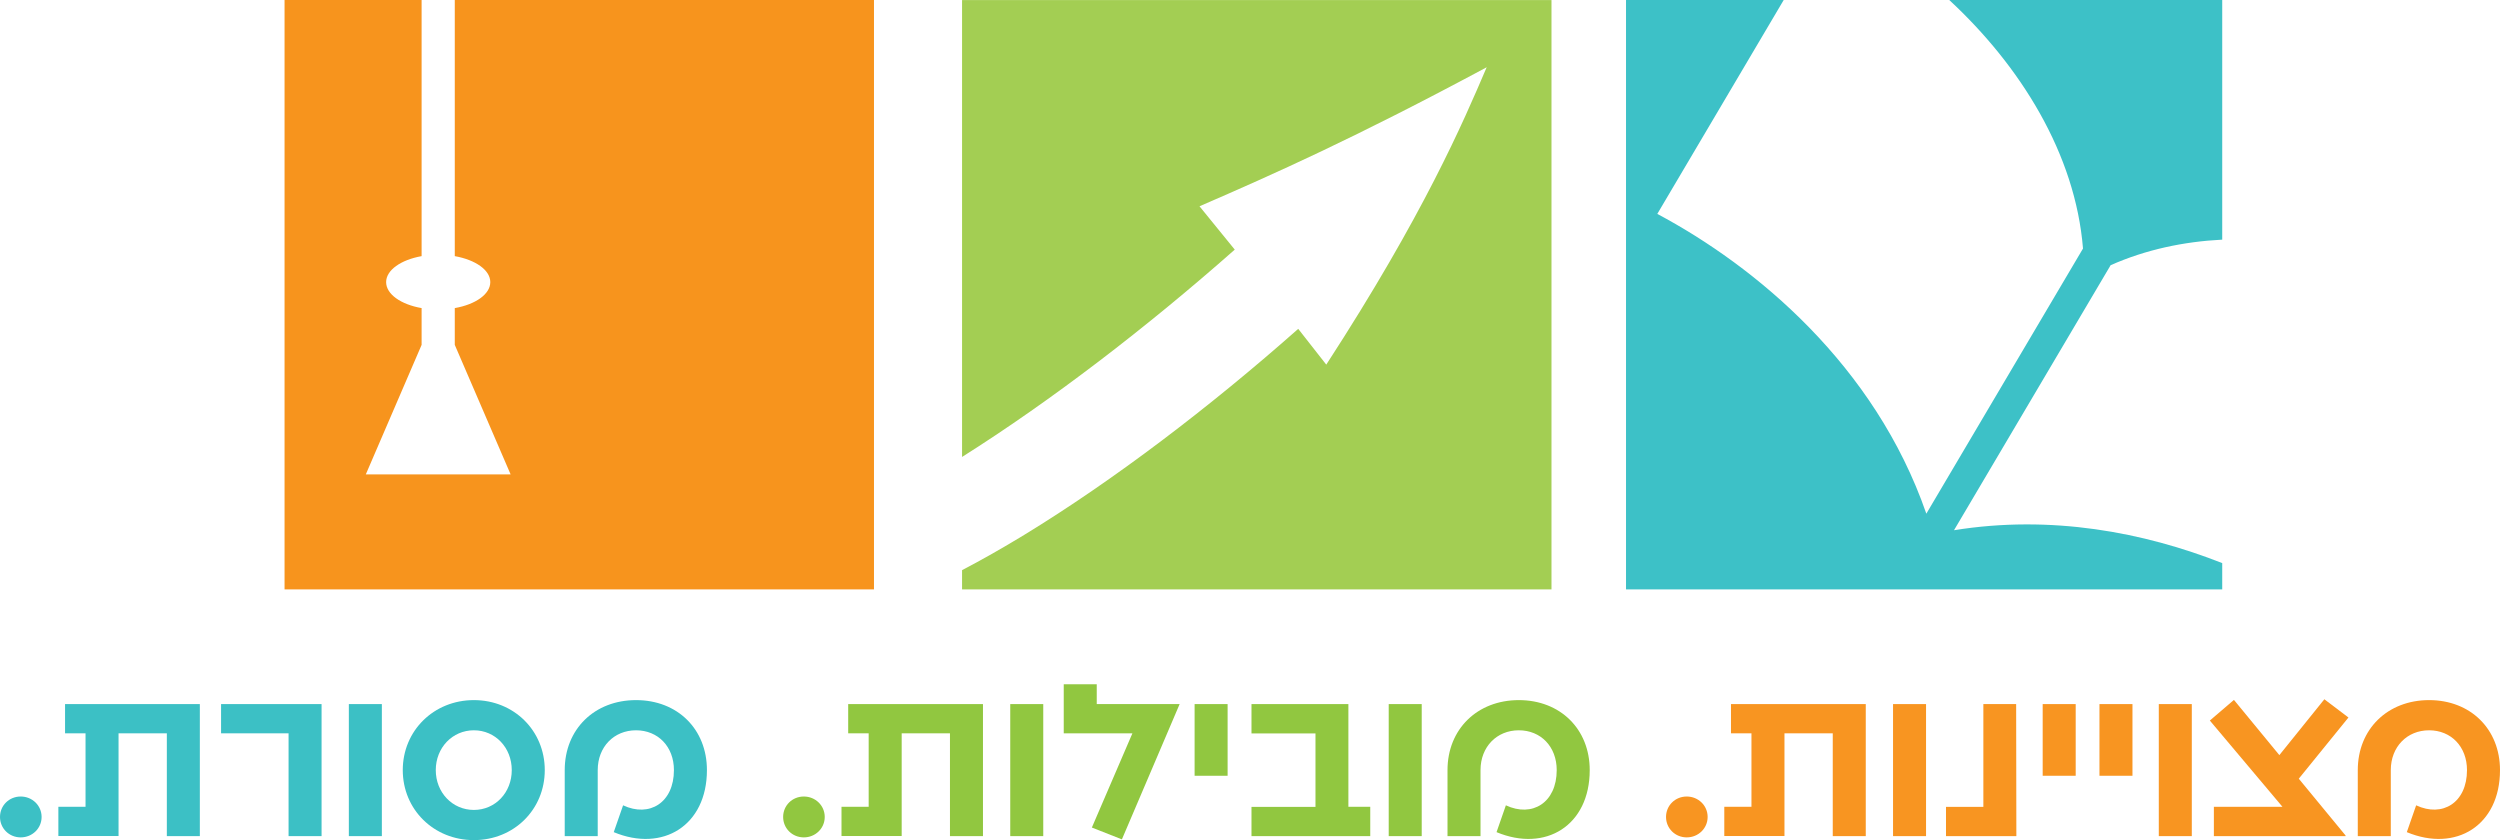 <svg xmlns="http://www.w3.org/2000/svg" width="369" height="124" viewBox="0 0 369 124" fill="none"><path d="M142 0V67.446C155.192 59.12 169.253 48.325 182.25 36.844C180.576 34.77 178.82 32.627 177.046 30.446C187.973 25.718 200.24 20.241 219.437 9.923C215.965 18.049 210.146 31.659 195.757 53.818C194.45 52.128 193.057 50.365 191.617 48.539C178.558 60.099 164.331 70.918 151.186 78.942C147.919 80.933 144.862 82.657 142 84.156V87H229V0.005H142V0Z" fill="#A3CE53"></path><path d="M288.403 78.274L311.528 39.144C316.71 36.846 322.292 35.663 328 35.371V0H287.708C298.212 9.734 306.322 22.696 307.451 36.685L284.326 75.82C276.746 53.908 259.135 39.3 244.617 31.573L263.275 0H240V87H328V83.114C316.416 78.552 302.732 75.947 288.403 78.264" fill="#3DC1C7"></path><path d="M67.126 0V37.805C70.183 38.351 72.367 39.865 72.367 41.642C72.367 43.42 70.183 44.939 67.126 45.474V50.904L75.367 70.021H53.993L62.229 50.904V45.474C59.182 44.944 56.993 43.425 56.993 41.642C56.993 39.86 59.182 38.351 62.229 37.805V0H42V87H129V0H67.126Z" fill="#F7941D"></path><g clip-path="url(#clip0_1135_844)"><path d="M0 120.582C0 118.896 1.347 117.565 3.055 117.565C4.762 117.565 6.141 118.896 6.141 120.582C6.141 122.268 4.762 123.598 3.055 123.598C1.347 123.598 0 122.268 0 120.582Z" fill="#3CC0C5"></path><path d="M24.64 108.238H17.497V123.396H8.615V119.081H12.625V108.238H9.602V103.923H29.496V123.412H24.625V108.238H24.64Z" fill="#3CC0C5"></path><path d="M42.593 108.238H32.63V103.923H47.464V123.412H42.593V108.238Z" fill="#3CC0C5"></path><path d="M51.49 103.923H56.362V123.412H51.49V103.923Z" fill="#3CC0C5"></path><path d="M59.448 113.668C59.448 107.852 64.022 103.336 69.944 103.336C75.865 103.336 80.408 107.852 80.408 113.668C80.408 119.484 75.865 124 69.944 124C64.022 124 59.448 119.484 59.448 113.668ZM69.944 119.546C73.108 119.546 75.536 116.978 75.536 113.668C75.536 110.358 73.108 107.791 69.944 107.791C66.779 107.791 64.32 110.358 64.32 113.668C64.32 116.978 66.779 119.546 69.944 119.546Z" fill="#3CC0C5"></path><path d="M88.224 123.413H83.353V113.668C83.353 107.62 87.754 103.336 93.879 103.336C100.004 103.336 104.343 107.62 104.343 113.668C104.343 121.85 97.827 125.841 90.59 122.825L91.968 118.865C95.853 120.69 99.472 118.479 99.472 113.668C99.472 110.219 97.138 107.791 93.879 107.791C90.621 107.791 88.224 110.234 88.224 113.668V123.413Z" fill="#3CC0C5"></path><path d="M115.591 120.582C115.591 118.896 116.938 117.565 118.645 117.565C120.353 117.565 121.731 118.896 121.731 120.582C121.731 122.268 120.353 123.598 118.645 123.598C116.938 123.598 115.591 122.268 115.591 120.582Z" fill="#91C740"></path><path d="M140.231 108.238H133.088V123.396H124.206V119.081H128.216V108.238H125.193V103.923H145.087V123.412H140.215V108.238H140.231Z" fill="#91C740"></path><path d="M149.113 103.923H153.985V123.412H149.113V103.923Z" fill="#91C740"></path><path d="M157.008 101H161.88V103.923H174.114L165.592 123.892L161.159 122.144L167.143 108.239H157.008V101Z" fill="#91C740"></path><path d="M176.323 103.923H181.195V114.503H176.323V103.923Z" fill="#91C740"></path><path d="M202.249 123.412H184.72V119.096H194.166V108.254H184.72V103.923H199.022V119.081H202.249V123.396V123.412Z" fill="#91C740"></path><path d="M204.974 103.923H209.845V123.412H204.974V103.923Z" fill="#91C740"></path><path d="M218.524 123.413H213.652V113.668C213.652 107.62 218.054 103.336 224.179 103.336C230.304 103.336 234.643 107.62 234.643 113.668C234.643 121.85 228.127 125.841 220.889 122.825L222.268 118.865C226.153 120.69 229.771 118.479 229.771 113.668C229.771 110.219 227.437 107.791 224.179 107.791C220.921 107.791 218.524 110.234 218.524 113.668V123.413Z" fill="#91C740"></path><path d="M245.906 120.582C245.906 118.896 247.253 117.565 248.961 117.565C250.668 117.565 252.047 118.896 252.047 120.582C252.047 122.268 250.668 123.598 248.961 123.598C247.253 123.598 245.906 122.268 245.906 120.582Z" fill="#F89521"></path><path d="M270.531 108.238H263.388V123.396H254.506V119.081H258.516V108.238H255.493V103.923H275.387V123.412H270.515V108.238H270.531Z" fill="#F89521"></path><path d="M279.413 103.923H284.285V123.412H279.413V103.923Z" fill="#F89521"></path><path d="M292.744 119.081V103.923H297.584L297.615 123.412H287.229V119.096H292.759L292.744 119.081Z" fill="#F89521"></path><path d="M301.5 103.923H306.372V114.503H301.5V103.923Z" fill="#F89521"></path><path d="M309.881 103.923H314.753V114.503H309.881V103.923Z" fill="#F89521"></path><path d="M318.638 103.923H323.509V123.412H318.638V103.923Z" fill="#F89521"></path><path d="M326.752 119.081H336.888L326.173 106.352L329.729 103.305L336.433 111.456L343.075 103.212L346.631 105.903L339.3 114.936L346.208 123.32V123.412H326.768V119.097L326.752 119.081Z" fill="#F89521"></path><path d="M352.881 123.413H348.009V113.668C348.009 107.62 352.411 103.336 358.536 103.336C364.66 103.336 369 107.62 369 113.668C369 121.85 362.483 125.841 355.246 122.825L356.624 118.865C360.509 120.69 364.128 118.479 364.128 113.668C364.128 110.219 361.794 107.791 358.536 107.791C355.277 107.791 352.881 110.234 352.881 113.668V123.413Z" fill="#F89521"></path></g><defs><clipPath id="clip0_1135_844"><rect width="369" height="23" fill="white" transform="translate(0 101)"></rect></clipPath></defs></svg>